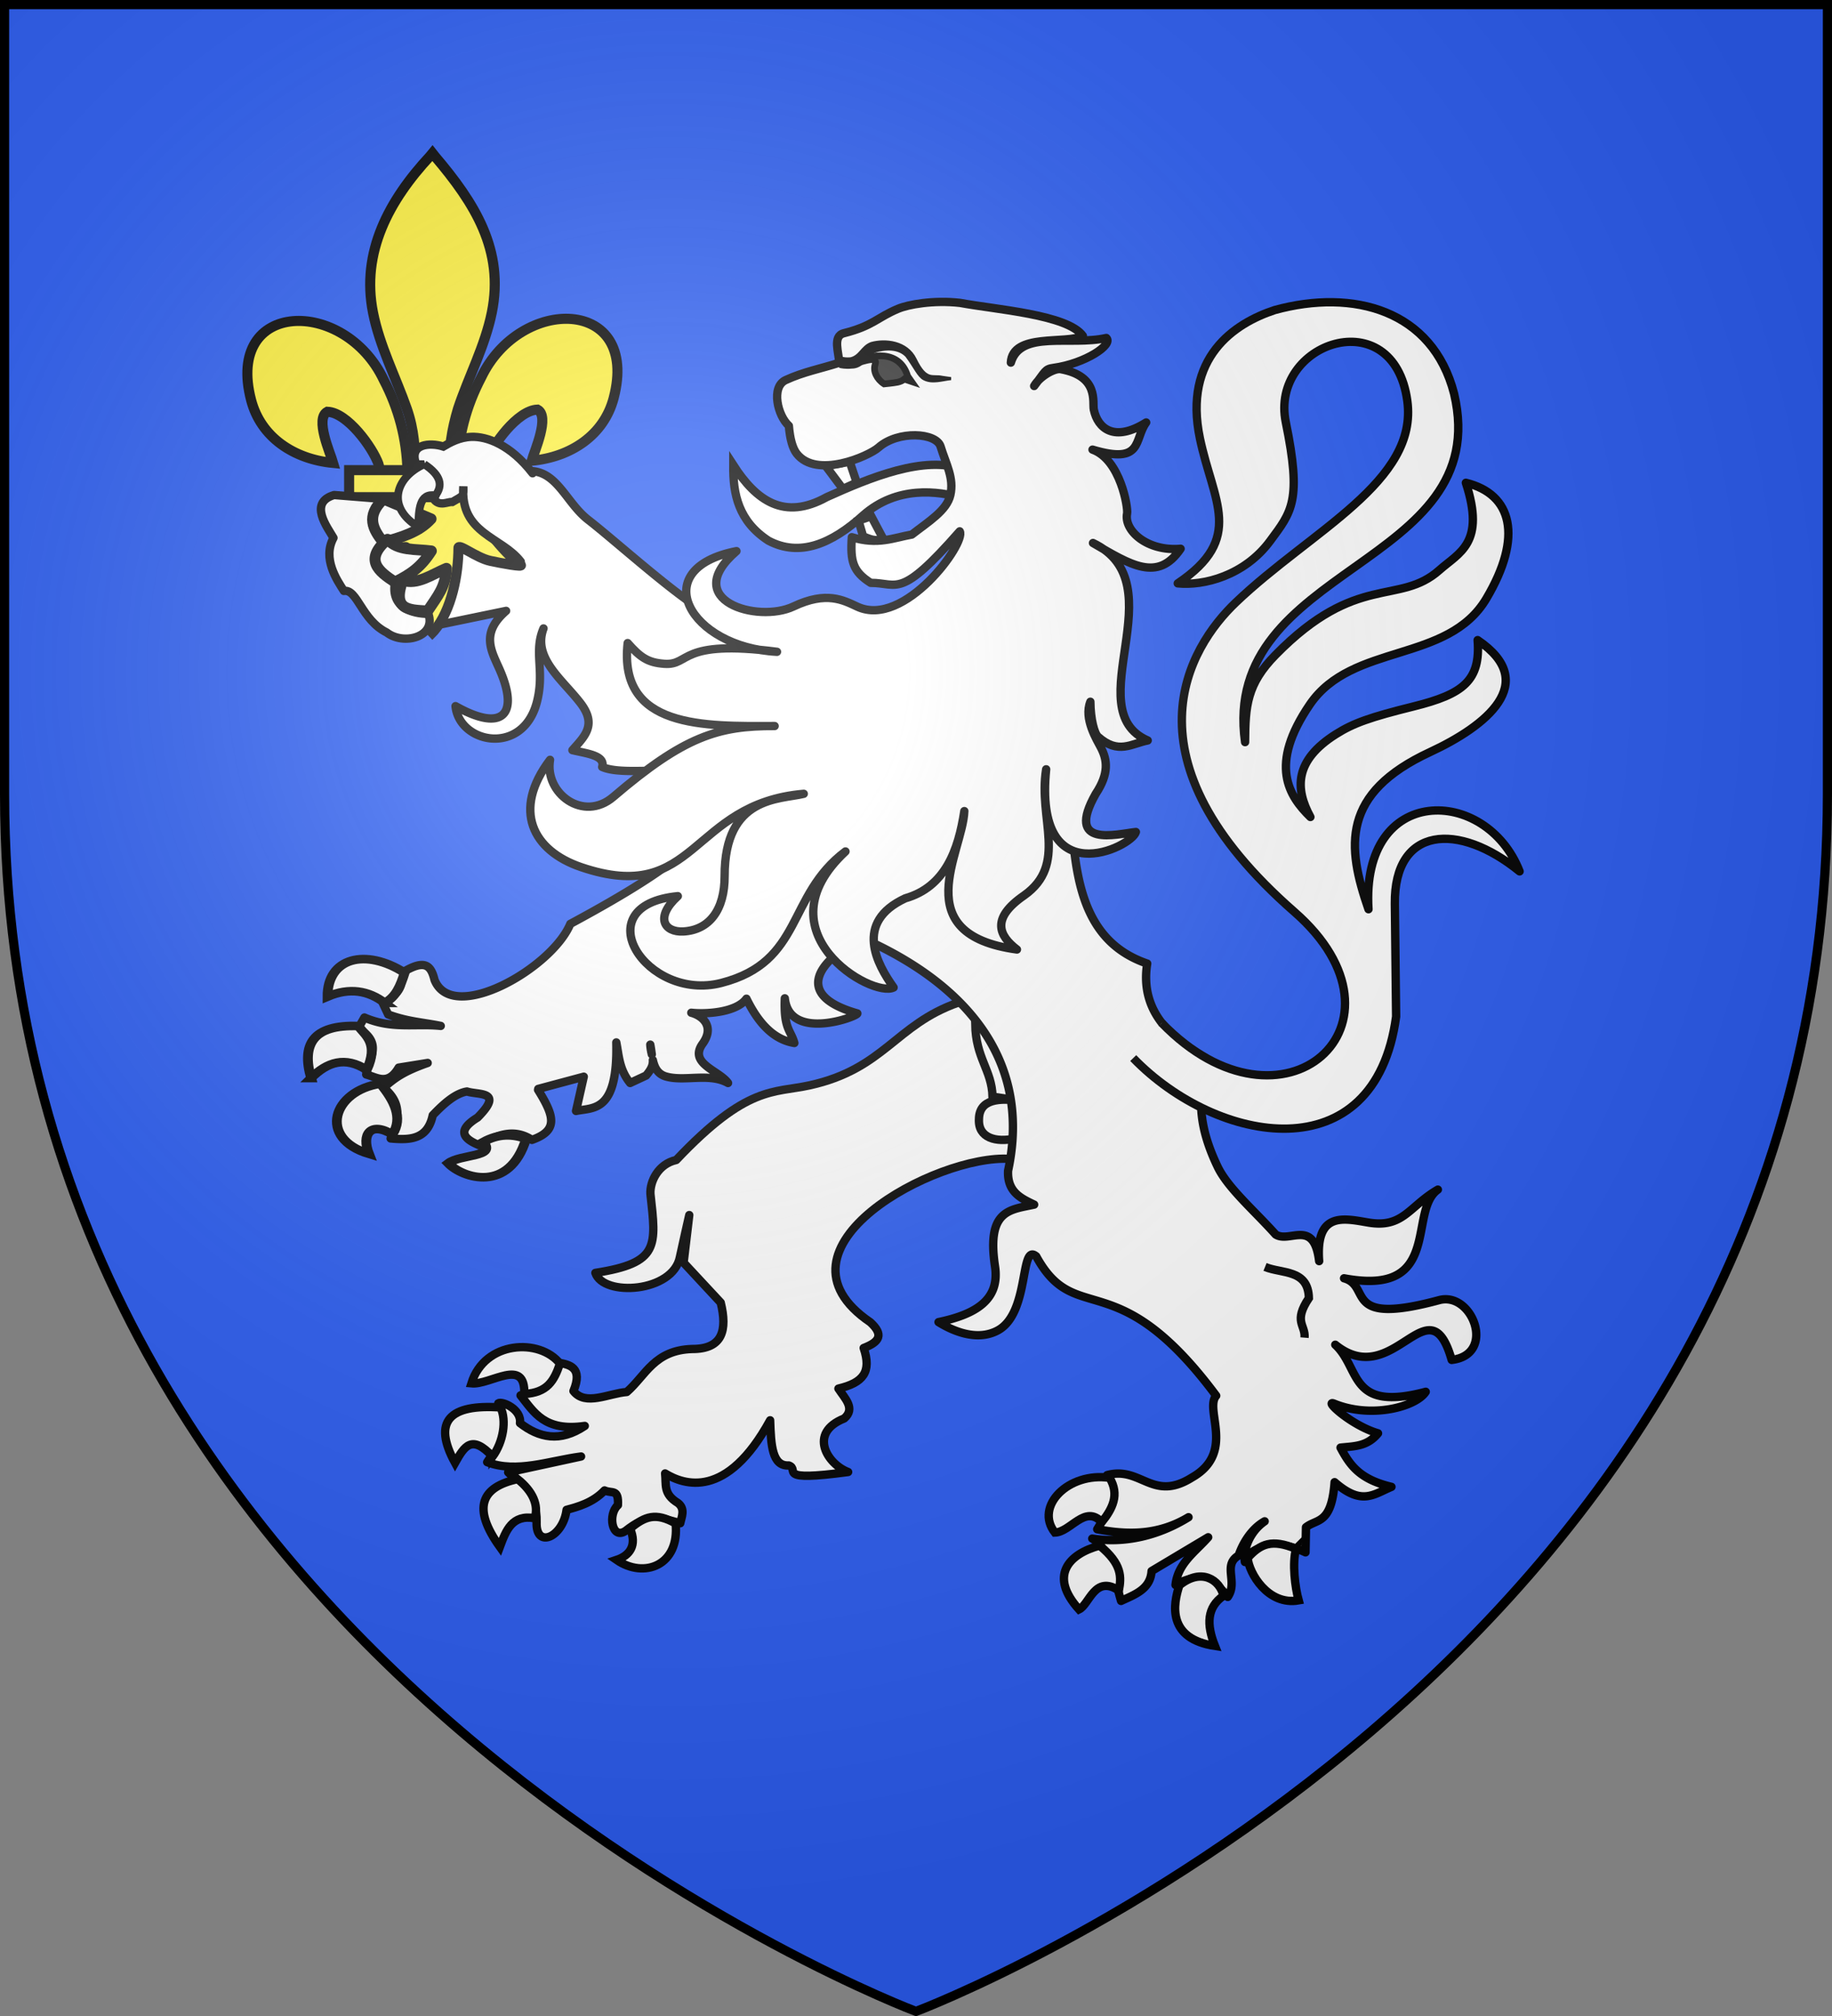 <svg xmlns="http://www.w3.org/2000/svg" xmlns:xlink="http://www.w3.org/1999/xlink" width="600" height="660" version="1.0"><rect width="100%" height="100%" fill="#808080" stroke="none"/><defs><radialGradient id="c" cx="-80" cy="-80" r="405" gradientUnits="userSpaceOnUse"><stop offset="0" style="stop-color:#fff;stop-opacity:.31"/><stop offset=".19" style="stop-color:#fff;stop-opacity:.25"/><stop offset=".6" style="stop-color:#6b6b6b;stop-opacity:.125"/><stop offset="1" style="stop-color:#000;stop-opacity:.125"/></radialGradient><path id="b" d="M-298.5-298.5h597V-40C298.5 246.31 0 358.5 0 358.5S-298.5 246.31-298.5-40z"/></defs><use xlink:href="#b" width="600" height="660" style="fill:#2b5df2" transform="translate(300 300)"/><path d="M-59.826-147.716c-.187 9.556 1.778 18.408 11.5 24.725 10.19 5.4 20.582 1.13 31.04-8.32 11.055-9.72 24.351-8.015 32.748-5.606 1.382-4.494-.314-6.32.062-9.33-12.551-4.96-30.826 2.737-44.737 8.985-13.929 7.737-23.058 1.254-30.613-10.454z" style="fill:#fff;fill-opacity:1;stroke:#000;stroke-width:2.733;stroke-miterlimit:4;stroke-dasharray:none;stroke-opacity:1" transform="translate(300 300)"/><path d="M13.741 28.273C-6.779 35.48-10.4 49.939-34.822 55.316c-11.815 2.602-20.413-.173-43.707 24.45-5.868 1.266-8.66 7.027-8.446 11.077 1.86 17.029 3.11 22.618-18.032 25.875 2.576 7.857 25.423 6.477 27.684-5.193.354-1.824 3.065-13.738 3.065-13.738l-1.85 15.59 12.148 13.067c2.209 9.014.65 15.226-9.308 15.189-12.463.37-15.212 8.642-21.45 14.077-5.987.466-13.595 4.711-17.469-.314 3.213-7.778-1.312-8.682-5.193-9.318-1.156 4.715-5.65 8.121-12.14 10.744 4.429 5.503 7.792 11.901 21.043 10.002-8.148 5.49-15.046 3.859-21.225-.924.588-4.596-5.947-7.307-7.103-6.485 2.799 7.238.38 13.414-3.643 19.264 9.662 3.707 20.404-.496 30.757-1.853l-23.877 5.187c4.101 4.215 9.513 6.83 9.308 16.3-.327 8.92 8.671 4.96 9.818-4.025 3.61-.965 8.6-2.3 12.44-6.348 2.455 1.13 4.658-.685 4.384 4.816-3.389 2.964-1.988 11.503 2.504 8.426 6.845-5.405 10.299-4.737 17.904-2.499.392-1.975 1.777-4.648-.75-6.624-4.93-3.014-3.775-5.976-4.212-9.676 6.205 3.775 20.14 8.649 34.4-17.411.272 8.243.662 15.09 6.119 14.792 3.816 1.366-4.809 5.4 19.426 2.14-6.787-2.538-13.219-12.78-1.271-17.535 3.751-3.257.216-6.513-1.911-9.77 8.114-1.915 10.943-5.444 8.266-13.286 5.34-2.042 6.56-4.41 2.196-8.427-35.79-24.273 21.73-55.077 45.685-53.49l20.235-11.855-12.95-40.38z" style="fill:#fff;fill-opacity:1;stroke:#000;stroke-width:2.733;stroke-linejoin:round;stroke-miterlimit:4;stroke-dasharray:none;stroke-opacity:1" transform="translate(300 300)"/><path d="M19.407 35.261c.137 11.233 5.397 14.9 5.666 23.76l10.264 1.532c-8.427-1.312-14.65-.628-14.716 5.877-.32 6.15 5.668 7.662 11.736 6.298 7.404-24.435-8.359-38.902-12.95-37.467z" style="fill:#fff;fill-opacity:1;stroke:#000;stroke-width:2.733;stroke-miterlimit:4;stroke-dasharray:none;stroke-opacity:1" transform="translate(300 300)"/><path d="M-148.682-151.916a8 8 0 0 0-1.344.188l-13.15 57.698 28.931-5.98c-8.572 7.457-4.704 13.251-2.03 19.407 6.363 14.652.794 20.415-14.532 11.78 1.196 12.22 22.037 16.506 26.656-1.374 2.627-10.168-1.16-16.367 2.156-24.063-3.59 9.65 6.12 16.665 12.063 24.375 5.533 7.177 1.456 10.872-2.594 15.47 4.76 1.14 10.802 1.7 9.75 5.5 5.348 2.365 16.593.655 22 1.53l4.281 26.72c-8.487 7.29-22.637 15.55-36.718 23.124-6.046 14.555-38.592 33.062-44.469 18.344-1.186-4.783-3.138-6.83-10.313-2.531-.694 3.212.524 6.218-6.656 10.062l1.781 3.781c6.38 2.374 11.518 2.568 17.22 3.75-8.317-.864-15.99 1.163-25-2.75l-2.032 3.532c8.494 5.038 3.204 10.086 2.625 15.125 3.543.916 7.082 3.807 10.625-2.25l9.5-1.532c-9.02 3.152-11.293 5.556-14.438 8.063 7.062 6.003 4.09 11.3 2.313 16.656 6.22.568 12.079.424 13.781-7.594 3.734-3.923 7.485-7.185 11.219-7.78 3.871 1.244 12.223-.296 3.469 8.53-6.815 4.176-4.82 6.894.562 9.063 5.745-3.518 11.505-5.559 17.25-1.75 8.603-3.065 7.462-7.602 2-16.375l.063-.313 14.906-4-2.531 11.22c5.714-1.204 13.752.592 13.187-22.438.878 4.425.947 8.856 4.531 13.28l5.22-2.437c1.9-2.226 2.32-3.64 2.218-5.062.554 2.47 1.577 4.59 4.312 5.375 6.127 1.756 14.12-1.317 20.313 2.125-2.913-4.102-13.026-6.336-8.313-12.875 3.838-5.324.41-8.987-3.718-10.125 4.832.542 14.784-.072 18.062-4.594 5.056 10.35 10.632 13.64 15.688 14.5-1.196-4.31-3.533-4.542-3.125-14.625 1.542 14.289 23.99 5.903 23.75 4.938-21.367-6.044-12.584-17.482 1.5-24.72 34.48 15.211 55.579 40.36 47.875 76.22-.317 6.915 4.11 8.997 8.531 11.093-7.874 1.723-15.629 1.635-12.813 20.22 1.656 10.924-6.302 15.708-18.5 18.25 4.247 2.644 12.411 6.488 19.407 2.718 10.597-5.712 7.143-28.829 12.593-24.25 13.057 23.85 26.081 1.465 58.938 45.625-3.98 4.584 6.468 18.606-7.938 26.781-12.922 8.13-16.693-3.82-27.78-.781 1.473 6.742.66 11.47-3.25 17.719 9.972 1.875 19.933 2.03 29.905-3.938-9.793 6.077-20.892 8.671-31.53 7 5.924 3.337 7.364 13.513 9.437 20.406 4.564-2.124 9.6-3.843 10-9.78l18.531-11.063c-4.21 4.792-9.96 8.555-10.688 15.625 7.41-4.348 12.784-1.96 17.094 3.906 3.441-4.901-1.791-10.413 3.563-13.563 1.294-3.863 4.141-8.74 8.531-11.187-5.043 3.477-7.14 9.532-6.469 13.312-.582-1.824 6.783-9.283 19.844-3.156l.156-8.219c3.596-2.856 8.35-.833 9.375-14.75 8.904 7.757 12.69 4.009 18.625 1.532-10.388-2.464-13.566-6.993-16.687-12.844 4.613-.495 8.718-.347 12.281-4.688-8.95-2.619-18.062-11.207-14.313-9.687 12.318 4.993 26.847.95 29.938-3.906-25.273 6.704-21.211-7.624-29.625-15.407 19.22 15.513 30.647-21.17 38.125 4.97 14.672-1.7 6.854-22.526-4.125-19.563-31.937 8.618-21.92-4.643-31.125-7.157 32.467 6.083 20.762-21.996 30.719-29.03-9.538 5.559-11.397 12.771-22.938 10.75-7.82-1.306-17.178-3.664-15.937 12.655-1.7-14.105-9.7-5.743-14.25-8.718-6.942-7.767-15.62-15.172-18.969-22.125-4.624-9.6-8.406-22.317-2.156-34.563-6.596-4.258-24.054-12.313-20.938-32-28.65-9.805-23.077-44.137-26.594-72.375L-61.15-96.197c-8.603-.446-34.335-24.387-46.25-33.656-7.402-5.758-10.305-16.595-20-15.907-4.23.3-14.253-6.666-21.282-6.156zM-87.026 41.99c.208 1.033.332 2.117.5 3.188-.206-.909-.422-1.893-.5-3.188z" style="fill:#fff;fill-opacity:1;stroke:#000;stroke-width:2.733;stroke-linejoin:round;stroke-miterlimit:4;stroke-dasharray:none;stroke-opacity:1" transform="translate(300 300)"/><path d="M80.493 34.905c39.744 41.018 85.153.11 43.425-36.38C66.707-51.507 89.306-88.06 104.75-102.783c24.814-23.654 59.81-39.54 56.155-66.015-4.545-32.92-45.144-19.11-39.789 7.044 5.27 25.738 1.982 29.233-5.136 38.855-8.429 11.394-21.794 14.746-30.26 13.882 22.014-14.8 11.614-26.72 7.268-47.442-5.552-26.475 11.236-37.688 24.507-42.034 25.706-7.071 51.707-.013 58.738 27.395 13.43 57.083-76.719 55.73-68.454 114.058.058-11.896.6-19.01 9.955-28.544 26.688-27.196 40.407-15.986 53.682-27.781 6.492-5.768 15.158-8.754 8.669-28.58 15.162 3.706 18.751 17.623 6.727 37.89-12.641 21.31-43.927 14.379-57.805 34.665-13.6 19.879-6.847 30.022.167 36.862-5.033-9.23-5.329-18.485 8.36-27.115 5.744-3.622 11.1-5.52 25.49-9.096 16.213-4.028 21.938-8.455 20.916-21.704 20.698 13.999 2.517 28.263-15.539 36.635-29.16 13.52-27.34 30.922-20.204 51.476-2.554-41.212 38.571-40.414 49.492-12.394-20.011-16.29-41.146-14.809-40.86 10.59l.416 36.95C150.34 84.13 98.603 74.76 71.143 46.395" style="fill:#fff;fill-opacity:1;stroke:#000;stroke-width:2.733;stroke-linejoin:round;stroke-miterlimit:4;stroke-dasharray:none;stroke-opacity:1" transform="translate(300 300)"/><path d="M114.308 114.775c5.626 2.28 14.14.717 14.366 10.187-5.196 7.782-1.072 8.738-1.416 12.966" style="opacity:.98;fill:none;stroke:#000;stroke-width:2.733;stroke-miterlimit:4;stroke-dasharray:none;stroke-opacity:1" transform="translate(300 300)"/><g style="fill:#fff;stroke:#000;stroke-opacity:1"><path d="M862.664 472.577c-7.188-9.211-27.082-8.293-31.832 7.086 6.816.68 19.456-9.608 19.006 3.82 8.305-.468 10.708-4.693 12.826-10.906z" style="fill:#fff;fill-opacity:1;stroke:#000;stroke-width:3;stroke-linejoin:miter;stroke-miterlimit:4;stroke-dasharray:none;stroke-opacity:1" transform="translate(-602.497 15.912)scale(.911)"/><path d="M838.453 505.987c-7.478-8.031-10.06-3.885-13.504 2.243-8.187-14.961-2.04-21.175 16.37-19.903 2.197 4.713 1.025 12.246-2.866 17.66zM847.459 514.084c-13.091 2.806-16.482 10.313-6.395 24.351 2.187-5.864 4.356-11.75 12.534-10.302 1.483-4.79-.707-9.68-6.14-14.05zM887.874 531.88c2.56 5.972-.09 9.655-4.86 11.238 9.901 6.854 22.754 1.966 21.23-13.112-7.109-4.021-11.075-2.607-16.37 1.873z" style="fill:#fff;fill-opacity:1;stroke:#000;stroke-width:3;stroke-miterlimit:4;stroke-dasharray:none;stroke-opacity:1" transform="translate(-602.497 15.912)scale(.911)"/></g><g style="fill:#fff;stroke:#000;stroke-opacity:1"><path d="M1060.277 513.615c3.647 6.117 1 11.122-2.813 15.923-6.094-6.431-11.19 3.576-16.883 3.746-7.364-9.437 4.845-21.822 19.696-19.669zM1063.603 554.123c.897-4.801 1.242-9.466-6.907-16.156-11.329 3.055-18.268 10.955-7.418 22.947 3.764-1.828 5.655-12.549 14.324-6.79zM1085.345 552.25c7.949-6.469 14.594-1.902 15.859 3.747-5.95 4.148-6.17 10.254-3.07 18.03-17.188-2.611-15.061-14.877-12.79-21.777zM1127.295 539.138c-1.437 5.246-.349 13.895.941 18.517-11.056 1.957-17.877-9.844-18.335-15.24 4.608-5.116 8.694-6.899 17.394-3.277z" style="fill:#fff;fill-opacity:1;stroke:#000;stroke-width:3;stroke-miterlimit:4;stroke-dasharray:none;stroke-opacity:1" transform="translate(-602.497 15.912)scale(.911)"/></g><path d="m-10.384-122.929-4.278-8.075-4.168 1.44 1.507 5.148c3.9 1.685 3.639 1 6.94 1.487zM-29.56-147.446l7.838-1.426 2.303 6.852-4.536 2.08z" style="fill:#fff;fill-opacity:1;stroke:#000;stroke-width:2.733;stroke-miterlimit:4;stroke-dasharray:none;stroke-opacity:1" transform="translate(300 300)"/><path d="M8.057-153.807c-1.398-4.578-13.904-5.367-20.328.307-3.225 2.848-20.332 10.362-26.808 1.998-1.355-1.75-2.204-4.822-2.558-9.103-3.661-3.236-5.937-12.702-1.051-14.966 5.794-2.685 11.685-3.775 17.528-5.663-.046-3.238-2.274-8.719 1.526-9.675 9.603-2.415 10.85-5.132 17.808-8.023 3.296-1.37 11.446-2.89 20.23-1.913 11.79 2.212 35.176 3.798 40.254 10.805-5.574 2.844-23.079-1.037-23.594 8.754 3.206-10.76 19.416-5.405 31.264-8.06 2.368 2.174-6.943 8.384-17.304 9.788-2.804.38-2.6 1.08-6.333 5.934 1.671-3.015 6.587-5.895 8.68-5.519 12.652 2.271 10.349 10.8 10.87 13.282 1.29 6.153 6.693 10.746 17.146 4.171-4.096 5.562-.826 13.896-17.575 8.888 9.183 3.28 11.678 19.095 11.322 20.895-1.115 5.63 6.625 12.526 17.529 11.562-7.465 11.003-16.329 5.332-28.701-1.887 27.759 13.216-5.357 54.536 17.92 64.644-5.285 1.01-9.624 4.697-16.258-1.205-1.2-1.069-2.477-5.695-2.513-11.471-2.232 5.577 2.097 12.402 3.496 15.114 2.008 3.893 2.698 8.355-1.738 15.024-10.141 17.879 6.798 13.184 13.147 12.506C70.666-22.68 38.51-6.99 42.63-48.15c-2.69 16.202 7.213 31.084-7.213 41.295C24.404.73 27.214 6.354 33.061 10.852-3.299 5.903 15.31-20.975 15.826-34.463 13.87-21.563 9.495-9.625-3.507-5.911c-16.995 7.883-9.133 21.725-3.825 29.194-6.975 3.578-44.175-18.062-15.765-44.532C-42.491-6.69-36.8 14.835-63.741 21.792c-24.55 6.34-45.138-25.403-14.262-28.411C-85.551.253-82.52 5.282-76.2 4.943c8.541-.458 13.544-7.113 13.523-18.124-.051-26.33 18.078-25.018 25.917-26.945C-74.121-36.91-71.816-3.27-109.656-16.11c-15.954-5.413-22.657-18.677-10.2-35.138-1.868 10.914 10.865 20.558 20.71 12.14 23.28-19.903 34.424-23.277 52.849-23.2-23.074.098-51.238.87-48.137-27.165 4.163 4.71 6.598 6.403 12.01 6.793 8.657.623 4.493-8.105 36.9-3.932-28.62-1.432-43.055-27.136-13.275-32.96-18.703 16.149 6.934 23.68 18.672 18.124 10.837-5.129 16.329-2.057 20.932.07 15.42 7.13 35.756-21.026 33.516-24.67-19.707 22.47-20.107 16.856-29.16 16.864-5.79-3.674-6.718-6.963-6.177-14.946 8.526 2.66 13.794.143 19.649-.864 5.415-4.215 11.463-7.872 12.614-12.914 1.283-5.62-1.426-10.125-3.19-15.899z" style="fill:#fff;fill-opacity:1;stroke:#000;stroke-width:2.733;stroke-linejoin:round;stroke-miterlimit:4;stroke-dasharray:none;stroke-opacity:1" transform="translate(300 300)"/><path d="M-20.86-180.824c6.457-3.774 15.592-4.502 18.117 3.947l1.246 1.769-2.333-.782c-1.268 1.11-3.08 1.144-4.71 1.376l-1.903.2c-2.446-1.585-3.64-4.27-2.943-6.31 1.207-3.533-5.6-.257-7.475-.2z" style="fill:#313131;stroke:#000;stroke-width:2.186;stroke-opacity:1" transform="translate(300 300)"/><path d="M-14.635-187.537c-3.088 1.17-3.55 4.256-6.774 5.01-1.389.15-2.647-.114-2.647-.114l-.541 2.675s1.597.347 3.472.143c3.798.036 4.66-3.67 7.487-5.18 3.52-1.055 7.889-1.327 10.588 1.48 2.704 3.6 3.886 6.63 5.741 7.566 2.705 1.366 5.845.207 8.768-.091l-2.895-.416c-3.181-.747-5.231 1.54-8.862-5.929-2.757-5.67-9.761-6.415-14.337-5.144z" style="fill:#000;fill-opacity:1;stroke:#000;stroke-opacity:1" transform="translate(300 300)"/><g style="fill:#fff;stroke:#000;stroke-width:2.818;stroke-opacity:1"><path d="M-1951.801 309.186c-4.708-4.064-10.108-5.123-16.46-2.058-.046-12.774 10.957-16.012 22.22-7.818-1.135 4.077-2.465 7.959-5.76 9.876zM-1972.994 333.877c-2.75-10.962.441-17.622 13.58-17.078 2.362 3.402 5.865 5.766 2.469 14.403-6.266-4.604-11.425-2.57-16.05 2.675zM-1953.036 335.729c3.978 5.555 6.59 11.11 3.498 16.666-6.436-4.42-8.976.05-6.79 6.378-14.849-5.106-10.372-20.749 3.292-23.044zM-1923.407 354.864c4.42-2.78 8.473-2.627 12.345-1.029-4.809 17.905-18.264 12.948-22.427 8.025 3.494-3.051 14.078-1.948 10.082-6.996z" style="opacity:1;fill:#fff;fill-opacity:1;stroke:#000;stroke-width:2.818;stroke-miterlimit:4;stroke-dasharray:none;stroke-opacity:1" transform="matrix(1.137 0 0 .997 2345.178 20.062)"/></g><path d="M-155.759-146.711c.223-9.681 2.618-18.678 7.077-27.205 11.674-24.56 47.331-23.974 39.471 6.064-2.896 11.07-12.736 17.574-24.425 18.69.844-2.916 5.485-13.227 1.738-15.244-5.99.227-13.428 10.58-15.217 15.516-.258.709-.186 1.528-.474 2.225" style="fill:#fcef3c;fill-opacity:1;fill-rule:evenodd;stroke:#000;stroke-width:3;stroke-linecap:butt;stroke-linejoin:miter;stroke-miterlimit:4;stroke-dasharray:none;stroke-opacity:1;display:inline" transform="matrix(1.1 0 0 1.1 321.118 314.938)"/><path d="M-170.608-146.071c-.223-9.681-2.618-18.678-7.077-27.205-11.674-24.56-47.331-23.974-39.47 6.064 2.895 11.07 12.735 17.574 24.424 18.69-.844-2.916-5.484-13.227-1.738-15.244 5.99.227 13.429 10.58 15.217 15.516.259.709.186 1.528.475 2.225" style="fill:#fcef3c;fill-opacity:1;fill-rule:evenodd;stroke:#000;stroke-width:3;stroke-linecap:butt;stroke-linejoin:miter;stroke-miterlimit:4;stroke-dasharray:none;stroke-opacity:1" transform="matrix(1.1 0 0 1.1 321.118 314.938)"/><path d="M-163.873-239.86c-12.3 13.257-20.557 28.587-16.997 46.567 1.964 9.919 6.725 19.106 10.083 28.662 2.099 5.995 2.636 12.258 2.387 18.56h10.435c-.5-6.349.595-12.5 2.387-18.56 3.2-9.616 8.067-18.735 10.083-28.662 3.77-18.56-5.079-32.557-16.943-46.51l-.725-.924z" style="fill:#fcef3c;fill-opacity:1;fill-rule:nonzero;stroke:#000;stroke-width:3;stroke-linecap:butt;stroke-linejoin:miter;stroke-miterlimit:4;stroke-dasharray:none;stroke-opacity:1" transform="matrix(1.1 0 0 1.1 321.118 314.938)"/><path d="M-173.605-138.723c-2.181 6.114-11.076 17.311-15.8 20.503-1.226.828 5.857-.477 9.028-1.172 4.159-.912 9.565-5.343 9.438-3.78-.012 7.163 2.002 19.114 7.251 24.605l.497.53.514-.53c5.246-6.12 7.225-16.881 7.25-24.604-.126-1.564 5.28 2.867 9.44 3.779 3.17.695 10.253 2 9.028 1.172-4.725-3.192-13.615-14.389-15.796-20.503z" style="fill:#fcef3c;fill-opacity:1;fill-rule:evenodd;stroke:#000;stroke-width:3;stroke-linecap:butt;stroke-linejoin:miter;stroke-miterlimit:4;stroke-dasharray:none;stroke-opacity:1" transform="matrix(1.1 0 0 1.1 321.118 314.938)"/><path d="M-187.979-146.383h49.67v8.047h-49.67z" style="fill:#fcef3c;fill-opacity:1;stroke:#000;stroke-width:3;stroke-miterlimit:4;stroke-dasharray:none;stroke-opacity:1" transform="matrix(1.1 0 0 1.1 321.118 314.938)"/><g style="fill:#fff;stroke:#000;stroke-opacity:1"><path d="M169.803 347.516c-5.92 1.757-1.534 7.393-.133 9.83-2.57 4.758.78 9.657 2.39 12.17 3.095-.518 4.04 6.664 9.807 9.524 3.899 3.05 11.42 1.023 9.583-4.262-3.636-.014-8.713-1.354-7.667-7.288-1.016-1.053-1.94-1.593-2.756-1.732-1.436-1.385-2.619-2.873-1.182-5.513.478-.472.83-2.003 1.204-2.776-.367-1.477-.82-1.483-1.492-2.001-.515-1.575-1.42-4.931 1.596-7.043z" style="fill:#fff;fill-opacity:1;stroke:#000;stroke-width:1.915;stroke-linejoin:round;stroke-miterlimit:4;stroke-dasharray:none;stroke-opacity:1" transform="matrix(1.427 0 0 1.427 -132.9 -333.841)"/><path d="M181.132 358.382c-2.383-2.96-4.123-6.018.02-9.957l10.91 4.564c-2.927 3.199-6.975 4.205-10.93 5.393" style="fill:#fff;fill-opacity:1;stroke:#000;stroke-width:2.52;stroke-linecap:round;stroke-linejoin:round;stroke-miterlimit:4;stroke-dasharray:none;stroke-opacity:1" transform="matrix(1.427 0 0 1.427 -132.9 -333.841)"/><path d="M183.783 367.49c-3.76-2.451-7.193-5.094-1.708-9.809 2.32 2.691 6.464 2.193 10.053 2.665-2.326 3.658-4.656 5.288-8.345 7.144M191.287 374.12c-4.482-.243-8.132-.235-5.74-7.06 3.356 1.17 6.695-1.334 10.04-2.72-.186 4.332-2.033 6.328-4.3 9.78" style="fill:#fff;fill-opacity:1;stroke:#000;stroke-width:2.52;stroke-linecap:round;stroke-linejoin:round;stroke-miterlimit:4;stroke-dasharray:none;stroke-opacity:1" transform="matrix(1.427 0 0 1.427 -132.9 -333.841)"/></g><g style="fill:none;stroke:#000;stroke-opacity:1"><path d="M-276.863-154.28c-4.667-6.036-9.624-7.748-12.827-7.633-2.49.09-4.492 1.207-5.89 2.031-2.723-.892-7.425-.63-5.64 3.813 2.1.981 5.825 1.538 3.715 7.32 1.259 1.474 2.797.415 3.831.477 2.366-1.375 2.354-1.111 2.29-3.254-.69 9.959 8.015 10.522 12.047 15.758" style="fill:#fff;fill-opacity:1;stroke:#000;stroke-width:1.747;stroke-miterlimit:4;stroke-dasharray:none;stroke-opacity:1;stroke-linecap:round" transform="translate(606.885 395.928)scale(1.562)"/><path d="M-299.573-156.177c-6.168 2.806-7.956 9.059-1.262 13.123.115-3.697.225-7.138 3.601-6.58 1.531-2.001 1.294-4.14-2.34-6.543z" style="fill:#fff;fill-opacity:1;stroke:#000;stroke-width:1.65;stroke-miterlimit:4;stroke-dasharray:none;stroke-opacity:1" transform="translate(606.885 395.928)scale(1.562)"/></g><use xlink:href="#b" width="600" height="660" style="fill:url(#c)" transform="translate(300 300)"/><use xlink:href="#b" width="600" height="660" style="fill:none;stroke:#000;stroke-width:3" transform="translate(300 300)"/></svg>